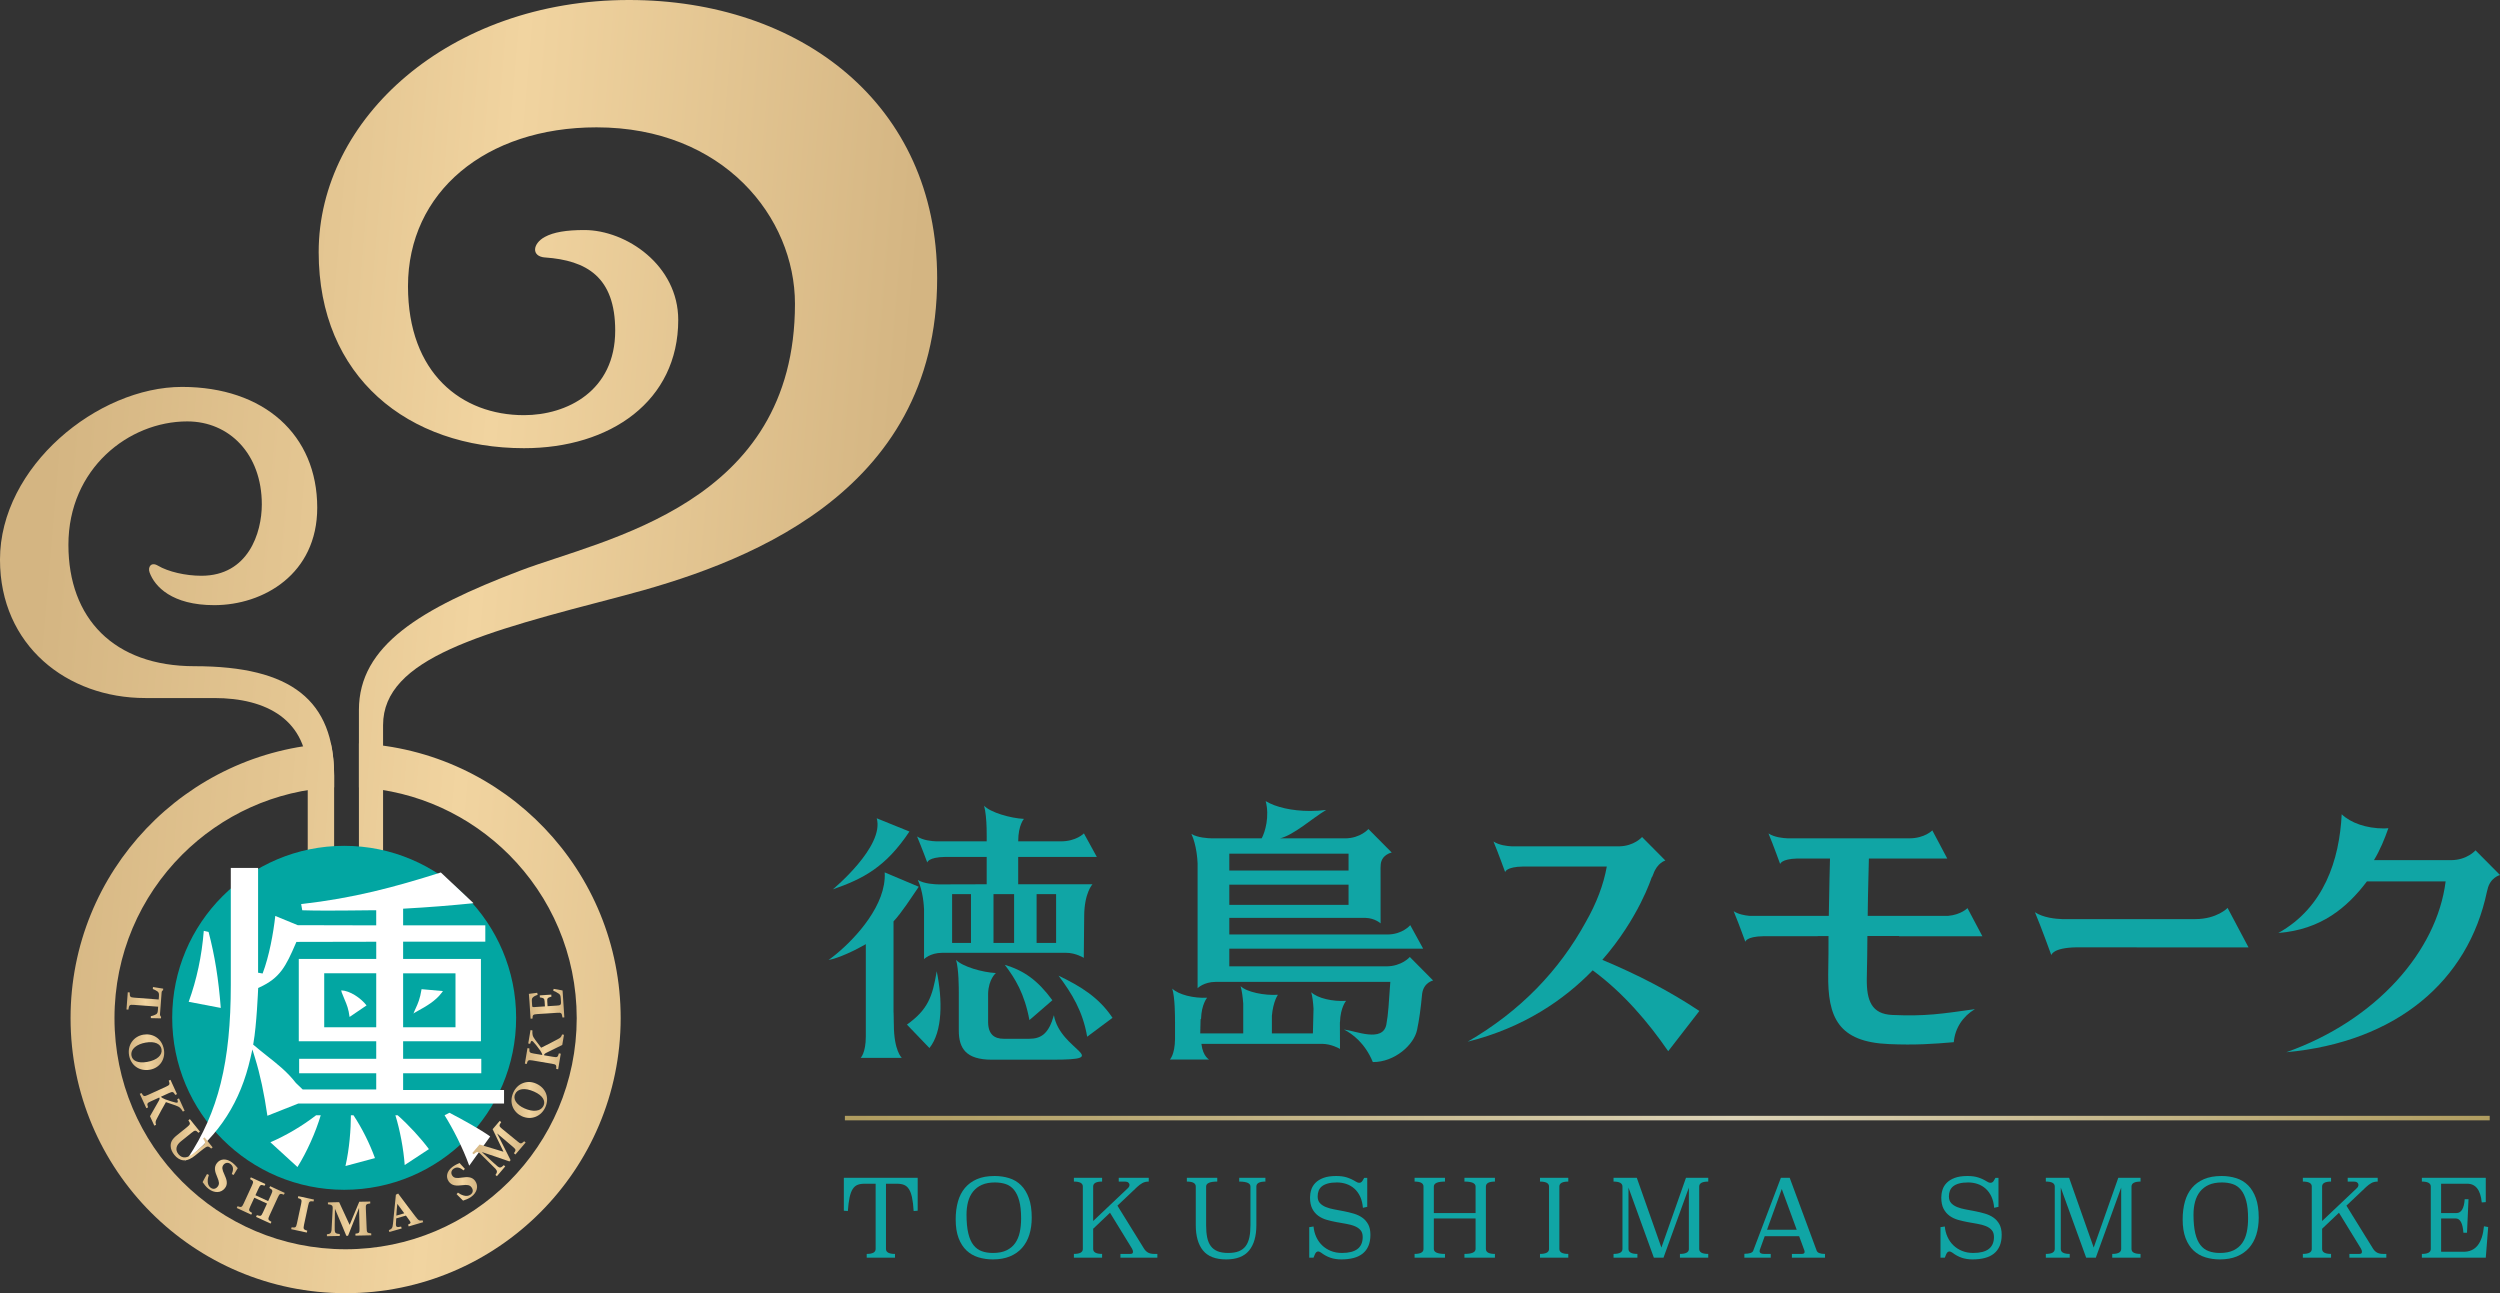 <?xml version="1.0" encoding="UTF-8"?>
<svg id="_レイヤー_2" data-name="レイヤー 2" xmlns="http://www.w3.org/2000/svg" xmlns:xlink="http://www.w3.org/1999/xlink" viewBox="0 0 231.984 120">
  <rect x="0" y="0" width="231.984" height="120" fill="#333333" stroke="none"/>
  <defs>
    <style>
      .cls-1 {
        fill: url(#linear-gradient-12);
      }

      .cls-1, .cls-2, .cls-3, .cls-4, .cls-5, .cls-6, .cls-7, .cls-8, .cls-9, .cls-10, .cls-11, .cls-12, .cls-13, .cls-14, .cls-15, .cls-16, .cls-17, .cls-18, .cls-19, .cls-20, .cls-21 {
        stroke-width: 0px;
      }

      .cls-2 {
        fill: url(#linear-gradient-17);
      }

      .cls-3 {
        fill: url(#linear-gradient);
      }

      .cls-4 {
        fill: url(#linear-gradient-6);
      }

      .cls-5 {
        fill: url(#linear-gradient-15);
      }

      .cls-6 {
        fill: url(#linear-gradient-11);
      }

      .cls-7 {
        fill: url(#linear-gradient-5);
      }

      .cls-8 {
        fill: url(#linear-gradient-13);
      }

      .cls-9 {
        fill: url(#linear-gradient-16);
      }

      .cls-10 {
        fill: #fff;
      }

      .cls-11 {
        fill: #02a6a2;
      }

      .cls-12 {
        fill: url(#linear-gradient-14);
      }

      .cls-13 {
        fill: url(#linear-gradient-2);
      }

      .cls-14 {
        fill: url(#linear-gradient-7);
      }

      .cls-15 {
        fill: url(#linear-gradient-3);
      }

      .cls-16 {
        fill: url(#linear-gradient-9);
      }

      .cls-17 {
        fill: url(#linear-gradient-8);
      }

      .cls-18 {
        fill: url(#linear-gradient-18);
      }

      .cls-19 {
        fill: #10a5a5;
      }

      .cls-20 {
        fill: url(#linear-gradient-10);
      }

      .cls-21 {
        fill: url(#linear-gradient-4);
      }
    </style>
    <linearGradient id="linear-gradient" x1="78.4" y1="103.751" x2="231.028" y2="103.751" gradientUnits="userSpaceOnUse">
      <stop offset=".006" stop-color="#b09d60"/>
      <stop offset=".139" stop-color="#b8a771"/>
      <stop offset=".404" stop-color="#cfc39d"/>
      <stop offset=".54" stop-color="#dcd3b7"/>
      <stop offset="1" stop-color="#b09d60"/>
    </linearGradient>
    <linearGradient id="linear-gradient-2" x1="3.018" y1="56.821" x2="82.013" y2="63.565" gradientUnits="userSpaceOnUse">
      <stop offset=".006" stop-color="#d4b582"/>
      <stop offset=".313" stop-color="#e4c692"/>
      <stop offset=".516" stop-color="#f1d4a0"/>
      <stop offset="1" stop-color="#d4b582"/>
    </linearGradient>
    <linearGradient id="linear-gradient-3" x1="4.709" y1="37.005" x2="83.707" y2="43.748" xlink:href="#linear-gradient-2"/>
    <linearGradient id="linear-gradient-4" x1=".037" y1="91.742" x2="79.035" y2="98.485" xlink:href="#linear-gradient-2"/>
    <linearGradient id="linear-gradient-5" x1="11.736" y1="93.044" x2="15.145" y2="93.044" xlink:href="#linear-gradient-2"/>
    <linearGradient id="linear-gradient-6" x1="11.949" y1="97.638" x2="15.236" y2="97.638" xlink:href="#linear-gradient-2"/>
    <linearGradient id="linear-gradient-7" x1="12.969" y1="102.327" x2="17.131" y2="102.327" xlink:href="#linear-gradient-2"/>
    <linearGradient id="linear-gradient-8" x1="15.837" y1="105.761" x2="19.734" y2="105.761" xlink:href="#linear-gradient-2"/>
    <linearGradient id="linear-gradient-9" x1="18.801" y1="109.102" x2="22.063" y2="109.102" xlink:href="#linear-gradient-2"/>
    <linearGradient id="linear-gradient-10" x1="21.971" y1="111.395" x2="26.423" y2="111.395" xlink:href="#linear-gradient-2"/>
    <linearGradient id="linear-gradient-11" x1="27.018" y1="112.687" x2="29.134" y2="112.687" xlink:href="#linear-gradient-2"/>
    <linearGradient id="linear-gradient-12" x1="30.334" y1="113.103" x2="34.452" y2="113.103" xlink:href="#linear-gradient-2"/>
    <linearGradient id="linear-gradient-13" x1="36.078" y1="112.539" x2="39.263" y2="112.539" xlink:href="#linear-gradient-2"/>
    <linearGradient id="linear-gradient-14" x1="41.481" y1="109.665" x2="44.269" y2="109.665" xlink:href="#linear-gradient-2"/>
    <linearGradient id="linear-gradient-15" x1="43.828" y1="106.576" x2="48.779" y2="106.576" xlink:href="#linear-gradient-2"/>
    <linearGradient id="linear-gradient-16" x1="47.463" y1="102.07" x2="50.766" y2="102.07" xlink:href="#linear-gradient-2"/>
    <linearGradient id="linear-gradient-17" x1="48.704" y1="97.403" x2="52.336" y2="97.403" xlink:href="#linear-gradient-2"/>
    <linearGradient id="linear-gradient-18" x1="49.074" y1="93.145" x2="52.367" y2="93.145" xlink:href="#linear-gradient-2"/>
  </defs>
  <g id="design">
    <g>
      <rect class="cls-3" x="78.4" y="103.542" width="152.628" height=".418"/>
      <g>
        <path class="cls-19" d="M85.154,112.347l-.373.03c-.031-.519-.082-.943-.153-1.272-.071-.329-.169-.587-.293-.773-.124-.186-.275-.314-.452-.384-.177-.07-.386-.105-.628-.105h-1.043v6.054c0,.306.279.459.838.459v.349h-2.625v-.349c.552,0,.829-.153.829-.459v-6.054h-1.052c-.242,0-.452.035-.628.105-.177.07-.326.198-.447.384-.121.186-.217.444-.289.773-.071.33-.126.754-.163,1.272l-.372-.03v-3.052h6.852v3.052Z"/>
        <path class="cls-19" d="M92.276,109.125c.49,0,.948.066,1.373.2.425.133.791.353,1.098.659.307.307.549.704.726,1.194.177.49.265,1.094.265,1.813,0,.579-.074,1.107-.223,1.583-.149.476-.374.883-.675,1.223-.301.34-.677.603-1.127.789-.45.186-.976.279-1.578.279-.478,0-.928-.065-1.35-.195-.422-.13-.788-.341-1.099-.634-.31-.293-.555-.675-.735-1.148-.18-.473-.27-1.052-.27-1.738,0-.606.07-1.157.209-1.653.14-.496.357-.919.652-1.268.295-.349.667-.621,1.117-.814.45-.193.988-.289,1.615-.289ZM92.322,109.724c-.478,0-.883.075-1.215.224-.332.15-.604.358-.815.625-.211.267-.364.581-.461.944-.096.363-.144.757-.144,1.184,0,.699.054,1.279.163,1.738.108.46.268.824.479,1.094.211.269.469.46.773.569.304.11.648.165,1.033.165.509,0,.931-.081,1.266-.245.335-.163.602-.386.801-.669.199-.283.34-.619.424-1.009.084-.389.126-.814.126-1.273,0-.659-.057-1.204-.172-1.634-.115-.429-.278-.772-.489-1.028-.211-.257-.467-.435-.768-.535-.301-.1-.634-.149-1.001-.149Z"/>
        <path class="cls-19" d="M106.594,109.643c-.236,0-.436.048-.601.145-.164.096-.318.211-.461.344l-1.843,1.745,2.458,3.97c.105.173.233.301.382.384.149.083.335.124.559.124h.307v.349h-3.426v-.349h.922c.099,0,.164-.018.196-.055.031-.037.047-.085.047-.145,0-.093-.034-.196-.103-.309l-2.029-3.311-1.564,1.486v1.875c0,.306.276.459.829.459v.349h-2.616v-.349c.552,0,.829-.153.829-.459v-5.795c0-.306-.276-.459-.829-.459v-.349h2.616v.349c-.552,0-.829.153-.829.459v3.202l3.202-3.032c.112-.1.168-.206.168-.319,0-.086-.036-.16-.107-.22-.071-.06-.178-.09-.321-.09h-.568v-.349h2.784v.349Z"/>
        <path class="cls-19" d="M117.421,109.643c-.559,0-.838.153-.838.459v3.581c0,1.024-.225,1.81-.675,2.359-.45.548-1.159.823-2.127.823-.981,0-1.696-.274-2.146-.823-.45-.549-.675-1.335-.675-2.359v-3.581c0-.306-.276-.459-.828-.459v-.349h2.821v.349c-.689,0-1.033.153-1.033.46v3.586c0,.433.032.811.098,1.134.065.323.177.591.335.804.158.213.368.373.628.48.261.107.59.16.987.16s.728-.053.991-.16c.264-.107.475-.267.633-.48.158-.213.271-.481.34-.804.068-.323.102-.701.102-1.134v-3.586c0-.306-.348-.46-1.043-.46v-.349h2.43v.349Z"/>
        <path class="cls-19" d="M126.87,111.987l-.4.09c-.031-.392-.115-.736-.251-1.032-.137-.296-.313-.542-.531-.738-.217-.196-.465-.342-.745-.439-.279-.096-.574-.144-.885-.144-.329,0-.608.031-.838.094-.229.064-.414.152-.554.264-.14.113-.241.249-.303.409-.062.16-.093.336-.093.528,0,.259.07.466.209.619.14.153.324.276.554.369.23.093.492.166.786.219.295.054.595.11.899.17.305.06.604.133.899.22.295.086.557.209.787.369.229.16.414.368.554.624.139.256.209.58.209.973,0,.399-.062.743-.186,1.032-.124.289-.302.527-.535.713-.233.186-.517.323-.852.409-.335.086-.711.129-1.126.129-.373,0-.709-.051-1.01-.154-.301-.103-.591-.261-.871-.474-.105-.073-.192-.109-.26-.109-.081,0-.146.027-.196.08-.05.053-.093.126-.131.219l-.112.279h-.4v-2.833l.4-.06c.031.346.115.668.251.967.136.3.318.559.545.778.226.22.495.393.805.519.31.127.658.19,1.043.19,1.278,0,1.918-.494,1.918-1.48,0-.273-.07-.489-.21-.645-.139-.157-.324-.28-.554-.37-.229-.09-.49-.16-.782-.21-.292-.05-.591-.103-.898-.16-.307-.056-.607-.127-.899-.21-.292-.084-.552-.209-.782-.375-.23-.167-.414-.385-.554-.655-.139-.27-.209-.615-.209-1.036,0-.24.037-.48.112-.72.074-.24.205-.455.391-.645.186-.19.434-.343.745-.46.31-.117.704-.175,1.183-.175.378,0,.707.043.987.132.279.088.549.213.81.375.118.081.233.122.345.122.124,0,.223-.063.298-.19l.158-.269h.279v2.693Z"/>
        <path class="cls-19" d="M138.72,109.643c-.558,0-.838.153-.838.459v5.795c0,.306.279.459.838.459v.349h-2.83v-.349c.689,0,1.034-.153,1.034-.459v-2.832h-3.873v2.832c0,.306.345.459,1.034.459v.349h-2.821v-.349c.552,0,.828-.153.828-.459v-5.795c0-.306-.276-.459-.828-.459v-.349h2.821v.349c-.689,0-1.034.153-1.034.459v2.464h3.873v-2.464c0-.306-.345-.459-1.034-.459v-.349h2.83v.349Z"/>
        <path class="cls-19" d="M145.526,109.643c-.552,0-.828.153-.828.459v5.795c0,.306.276.459.828.459v.349h-2.625v-.349c.559,0,.838-.153.838-.459v-5.795c0-.306-.279-.459-.838-.459v-.349h2.625v.349Z"/>
        <path class="cls-19" d="M158.513,109.643c-.558,0-.838.153-.838.459v5.795c0,.306.279.459.838.459v.349h-2.625v-.349c.552,0,.829-.153.829-.459v-5.695l-2.355,6.503h-.894l-2.355-6.503v5.695c0,.306.276.459.828.459v.349h-2.215v-.349c.552,0,.828-.153.828-.459v-5.795c0-.306-.276-.459-.828-.459v-.349h2.16l2.281,6.473,2.281-6.473h2.066v.349Z"/>
        <path class="cls-19" d="M168.577,116.057c.075.199.332.299.772.299v.349h-3.072v-.349h.922c.173,0,.26-.066.26-.2-.006,0-.009-.006-.009-.02s-.002-.025-.004-.035c-.003-.01-.004-.025-.004-.045l-.494-1.347h-3.193l-.456,1.267c-.006.033-.011.06-.014.08-.003.019-.004.033-.004.04,0,.173.136.259.409.259h.624v.349h-2.448v-.359c.471,0,.745-.093.819-.279l2.57-6.772h.819l2.504,6.763ZM163.969,114.112h2.755l-1.387-3.78-1.368,3.78Z"/>
        <path class="cls-19" d="M185.446,111.987l-.4.09c-.031-.392-.115-.736-.251-1.032-.137-.296-.313-.542-.531-.738-.217-.196-.465-.342-.745-.439-.279-.096-.574-.144-.885-.144-.329,0-.608.031-.838.094-.23.064-.414.152-.554.264-.139.113-.24.249-.302.409-.062.16-.093.336-.093.528,0,.259.07.466.209.619.14.153.325.276.554.369.23.093.492.166.787.219.295.054.594.11.898.17.305.06.604.133.899.22.295.086.557.209.787.369.229.16.414.368.554.624.139.256.209.58.209.973,0,.399-.062.743-.186,1.032-.124.289-.302.527-.535.713-.233.186-.517.323-.852.409-.335.086-.711.129-1.126.129-.373,0-.709-.051-1.01-.154-.301-.103-.591-.261-.871-.474-.105-.073-.192-.109-.26-.109-.081,0-.146.027-.196.08-.05.053-.093.126-.13.219l-.112.279h-.4v-2.833l.4-.06c.031.346.115.668.252.967.137.3.318.559.544.778.226.22.495.393.805.519.31.127.658.19,1.043.19,1.278,0,1.918-.494,1.918-1.48,0-.273-.07-.489-.21-.645-.139-.157-.324-.28-.554-.37-.229-.09-.49-.16-.782-.21-.292-.05-.591-.103-.898-.16-.307-.056-.607-.127-.899-.21-.292-.084-.553-.209-.782-.375-.23-.167-.414-.385-.554-.655-.14-.27-.21-.615-.21-1.036,0-.24.037-.48.112-.72.075-.24.205-.455.391-.645.186-.19.434-.343.745-.46.31-.117.704-.175,1.182-.175.378,0,.707.043.987.132.279.088.549.213.81.375.118.081.233.122.345.122.124,0,.223-.063.298-.19l.158-.269h.279v2.693Z"/>
        <path class="cls-19" d="M198.628,109.643c-.558,0-.838.153-.838.459v5.795c0,.306.279.459.838.459v.349h-2.625v-.349c.552,0,.829-.153.829-.459v-5.695l-2.355,6.503h-.894l-2.355-6.503v5.695c0,.306.276.459.828.459v.349h-2.215v-.349c.552,0,.828-.153.828-.459v-5.795c0-.306-.276-.459-.828-.459v-.349h2.16l2.281,6.473,2.281-6.473h2.066v.349Z"/>
        <path class="cls-19" d="M206.132,109.125c.49,0,.948.066,1.373.2.425.133.791.353,1.099.659.307.307.549.704.726,1.194.177.49.265,1.094.265,1.813,0,.579-.075,1.107-.224,1.583-.149.476-.374.883-.675,1.223-.301.34-.677.603-1.127.789-.45.186-.976.279-1.578.279-.478,0-.928-.065-1.35-.195-.422-.13-.788-.341-1.099-.634-.31-.293-.555-.675-.735-1.148-.18-.473-.27-1.052-.27-1.738,0-.606.07-1.157.209-1.653.14-.496.357-.919.652-1.268.294-.349.667-.621,1.117-.814.45-.193.988-.289,1.615-.289ZM206.178,109.724c-.478,0-.883.075-1.215.224-.332.15-.604.358-.815.625s-.365.581-.461.944c-.097.363-.144.757-.144,1.184,0,.699.055,1.279.163,1.738.109.46.269.824.48,1.094.211.269.469.46.773.569.304.11.649.165,1.033.165.509,0,.931-.081,1.266-.245.335-.163.602-.386.801-.669.199-.283.34-.619.423-1.009.084-.389.125-.814.125-1.273,0-.659-.057-1.204-.172-1.634-.115-.429-.278-.772-.489-1.028-.211-.257-.467-.435-.768-.535-.301-.1-.635-.149-1.001-.149Z"/>
        <path class="cls-19" d="M220.636,109.643c-.236,0-.436.048-.6.145-.165.096-.318.211-.461.344l-1.843,1.745,2.457,3.97c.105.173.233.301.381.384.149.083.335.124.559.124h.307v.349h-3.426v-.349h.922c.099,0,.164-.018.195-.055.031-.037.047-.085.047-.145,0-.093-.035-.196-.103-.309l-2.03-3.311-1.564,1.486v1.875c0,.306.276.459.829.459v.349h-2.616v-.349c.552,0,.828-.153.828-.459v-5.795c0-.306-.276-.459-.828-.459v-.349h2.616v.349c-.553,0-.829.153-.829.459v3.202l3.203-3.032c.112-.1.168-.206.168-.319,0-.086-.036-.16-.107-.22-.071-.06-.178-.09-.321-.09h-.568v-.349h2.783v.349Z"/>
        <path class="cls-19" d="M230.663,111.548l-.373.03c-.112-1.157-.562-1.736-1.35-1.736h-2.421v2.723h1.415c.46,0,.717-.429.773-1.287h.354l-.139,3.112h-.335c-.062-.884-.301-1.326-.717-1.326h-1.35v3.092h2.085c1.111,0,1.741-.788,1.89-2.364l.392.07-.224,2.843h-5.93v-.349c.552,0,.828-.153.828-.459v-5.795c0-.306-.276-.459-.828-.459v-.349h5.93v2.254Z"/>
      </g>
      <g>
        <g>
          <path class="cls-19" d="M100.568,88.887l.038-3.838c0-2.188.768-2.994.768-2.994h-6.892v-2.539h7.295l-1.197-2.183s-.703.739-2.142.739h-3.955c0-1.509.53-2.084.53-2.084-1.252-.063-3.119-.6-3.698-1.225.307,1.074.241,3.309.241,3.309h-4.663c-.441-.015-1.247-.093-1.796-.455.43,1.024.946,2.415.946,2.415,0,0,.072-.493,1.681-.517h3.833v2.539s-2.168.006-4.443.012c-.34-.005-1.368-.049-1.945-.411.48,1.029.562,2.38.576,2.738v4.608s.566-.587,1.679-.587h11.515c.883,0,1.631.472,1.631.472ZM90.102,87.498h-1.753v-4.526h1.753v4.526ZM94.103,87.498h-1.913v-4.526h1.913v4.526ZM98,87.498h-1.81v-4.526h1.81v4.526Z"/>
          <path class="cls-19" d="M97.797,94.202c-.478,1.708-1.171,2.19-2.296,2.19h-2.361c-.878,0-1.449-.417-1.449-1.569v-2.635c.047-1.36.724-1.895.724-1.895-1.252-.063-3.119-.6-3.698-1.225.258.902.254,2.617.254,3.145h0v3.418c0,1.631.651,2.701,3.058,2.701h5.59c5.835,0,.752-.803.177-4.131Z"/>
          <path class="cls-19" d="M82.914,95.02v-9.523c.765-.816,1.66-2.218,2.34-3.212l-3.162-1.333c.026.376-.003.755-.068,1.134-.082,0-.083.002,0,.002-.506,2.93-3.489,5.819-5.141,6.994.942-.168,2.518-.918,3.459-1.471v8.56c0,1.541-.479,1.991-.479,1.991h3.813c.009-.007-.734-.64-.734-3.126s-.026-.017-.026-.017Z"/>
          <path class="cls-19" d="M84.159,95.078l2.087,2.175c1.236-1.547,1.218-4.478.676-7.127-.398,2.392-.831,3.564-2.764,4.951Z"/>
          <path class="cls-19" d="M98.227,90.536c1.222,1.631,2.258,3.301,2.654,5.664l2.353-1.753c-1.252-1.877-2.922-2.913-5.007-3.911Z"/>
          <path class="cls-19" d="M95.524,94.658l2.13-1.842c-1.352-1.846-2.648-2.764-4.412-3.283.958,1.268,1.821,2.649,2.282,5.125Z"/>
          <path class="cls-19" d="M84.39,77.161l-3.035-1.229c.732,2.611-4.009,6.536-4.071,6.595,2.845-.99,4.918-2.084,7.106-5.366Z"/>
        </g>
        <g>
          <path class="cls-19" d="M124.342,94.858c.038-1.385.567-1.986.567-1.986-1.252.08-2.657-.243-3.236-.801.117.397.179.968.213,1.523l-.057,2.299h-3.806v-1.636c.12-1.357.562-1.948.562-1.948-1.252.08-2.888-.243-3.467-.801.124.42.205,1.036.247,1.621v2.765h-3.99l.033-1.328.041-.005c.038-1.384.567-1.979.567-1.979-1.252.065-2.657-.281-3.236-.846.258.876.254,2.591.254,3.119h.002s0,1.551,0,1.551c-.018,1.47-.476,1.91-.476,1.91h3.63c.008-.006-.555-.276-.699-1.402v-.052h9.264c1.244,0,1.695,0,1.917,0,.883,0,1.672.472,1.672.472l-.011-2.475h.009Z"/>
          <path class="cls-19" d="M132.986,90.985l-2.164-2.183s-.74.869-2.18.869c-.008,0-.013.001-.021.001h-14.55v-1.644h12.691s5.297.001,5.297.001l-1.197-2.183s-.703.869-2.142.869h-1.958s-12.691,0-12.691,0v-1.54h12.657c.848.022,1.383.508,1.383.508l-.003-4.882c0-.021-.002-.038-.002-.06v-.207c.004-.048.008-.097.008-.161,0-1.08,1.03-1.262,1.03-1.262l-2.164-2.183s-.735.859-2.161.867h-6.045c1.292-.308,3.009-1.877,4.291-2.64-.475.063-.98.097-1.503.097-1.702,0-3.204-.361-4.114-.912.371,1.414-.05,2.873-.373,3.454h-4.601c-.364-.007-1.356-.057-1.92-.411.483,1.036.563,2.4.576,2.747v11.57s.563-.582,1.668-.586h16.215c-.146,1.999-.184,2.984-.368,3.95-.325,1.705-2.849.595-3.929.469.783.413,1.944,1.253,2.674,3.02,2.003.018,3.826-1.589,4.108-2.999.196-.951.322-1.824.471-3.368.156-1.03,1.017-1.202,1.017-1.202ZM114.071,79.215h11.066v1.564h-11.066v-1.564ZM114.071,82.091h11.066v1.874h-11.066v-1.874Z"/>
        </g>
        <path class="cls-19" d="M208.649,87.912l-1.942-3.661s-.985,1.036-3.003,1.036h-12.356c-.619-.021-1.748-.131-2.518-.638.603,1.436,1.519,3.98,1.519,3.98,0,0,.1-.691,2.357-.724h5.571v.008h10.374Z"/>
        <path class="cls-19" d="M229.712,78.906s-.771.902-2.269.911h-7.155c.582-.968.983-1.954,1.338-2.966-.135.007-.264.024-.402.024-1.667,0-3.116-.53-3.93-1.319-.202,4.225-1.647,8.67-5.882,11.02,3.972-.315,6.384-2.356,8.226-4.789h7.301c-.804,6.458-6.429,12.901-14.785,15.854,10.232-.944,16.885-6.612,18.62-14.911.017-.052.034-.11.049-.184.238-1.121,1.163-1.348,1.163-1.348l-2.272-2.292Z"/>
        <path class="cls-19" d="M148.686,89.068c3.384-3.88,4.572-7.632,4.572-7.632.049-.058.1-.156.152-.308.374-1.085,1.126-1.276,1.126-1.276l-2.164-2.182s-.726.846-2.133.865h-9.951c-.454-.022-1.187-.109-1.703-.449.43,1.024,1.083,2.839,1.083,2.839,0,0,.071-.493,1.681-.517h7.752c-.302,1.704-.97,3.429-1.937,5.125-2.47,4.52-6.083,8.295-10.974,11.13,5.214-1.3,8.973-3.912,11.602-6.624,2.868,2.114,5.179,4.848,7.006,7.506l2.893-3.735c-2.852-1.892-5.712-3.36-9.005-4.741Z"/>
        <path class="cls-19" d="M175.592,94.182c-1.92-.083-2.393-1.328-2.365-3.376.028-1.217.056-3.08.056-3.948h2.941l.002.022h7.728l-1.385-2.611s-.596.613-1.8.718h-7.459c.028-2.574.111-4.871.111-5.323h.463s6.808,0,6.808,0l-1.385-2.611s-.702.738-2.14.739h-11.269c-.442-.015-1.245-.094-1.794-.455.43,1.024,1.083,2.839,1.083,2.839,0,0,.078-.469,1.59-.512h3.035c-.028.452-.056,2.749-.111,5.323h-7.346c-.45-.04-1.043-.145-1.482-.434.279.666.651,1.659.878,2.277v.028h.01c.116.315.195.533.195.533,0,0,.072-.493,1.681-.517h5.049l-.013-.016h1.001c0,.812,0,2.334-.028,3.524-.056,4.012.918,6.309,5.647,6.503,2.404.106,4.133-.015,6.007-.177.103-1.296.852-2.415,1.959-3.066-3.077.434-4.613.677-7.668.54Z"/>
      </g>
      <g>
        <path class="cls-13" d="M28.555,81.17v-9.19c0-5.161-3.772-7.207-8.682-7.207h-6.393c-7.271,0-13.481-4.886-13.481-12.841,0-8.645,9.073-16.029,16.886-16.029,7.619,0,12.552,4.45,12.552,11.204,0,6.157-4.986,9.047-9.561,9.047-3.918,0-5.528-1.73-5.998-3.042-.179-.499.148-.997.771-.626.955.568,2.569.941,4.038.941,4.345,0,5.608-3.974,5.608-6.626,0-4.678-3.022-7.698-6.918-7.698-5.427,0-11.029,4.379-11.029,11.455,0,6.826,4.217,11.261,11.702,11.261,9.012,0,12.954,3.181,12.954,10.161v9.19h-2.45Z"/>
        <path class="cls-15" d="M50.586,23.894c-1.303-.094-1.181-1.287-.024-1.912.808-.436,1.978-.636,3.661-.636,3.88,0,8.713,3.261,8.713,8.342,0,7.506-6.265,11.901-14.31,11.901-10.739,0-19.055-6.592-19.055-18.191C29.572,11,41.702,0,58.363,0c15.869,0,28.599,9.61,28.599,25.818,0,20.293-18.443,26.671-29.398,29.534-12.715,3.322-22.017,5.706-22.017,11.934v13.884h-2.241v-15.297c0-5.979,5.734-9.402,14.956-12.916,7.842-2.988,25.506-6.091,25.506-24.765,0-8.03-6.638-16.375-18.416-16.375-10.27,0-17.493,5.998-17.493,14.742,0,8.089,4.987,11.966,10.761,11.966,3.985,0,8.467-2.241,8.467-7.844,0-4.99-2.663-6.515-6.5-6.789Z"/>
        <path class="cls-21" d="M33.306,68.983v4.084c5.434.307,10.302,2.625,13.928,6.244,3.885,3.894,6.275,9.227,6.282,15.164-.007,5.937-2.396,11.271-6.282,15.168-3.898,3.887-9.232,6.277-15.161,6.281-5.945-.004-11.276-2.394-15.174-6.281-3.886-3.896-6.276-9.231-6.276-15.168s2.39-11.271,6.276-15.164c3.663-3.656,8.592-5.986,14.107-6.255v-1.074c0-1.094-.109-2.083-.306-2.992-13.463.716-24.153,11.851-24.153,25.485,0,14.099,11.424,25.521,25.526,25.526,14.092-.005,25.516-11.427,25.521-25.526-.005-13.681-10.769-24.845-24.287-25.491Z"/>
        <path class="cls-11" d="M15.979,94.445c0-8.815,7.141-15.956,15.965-15.958h0c8.812.002,15.95,7.143,15.95,15.958h0c0,8.815-7.138,15.957-15.95,15.96h0c-8.824-.003-15.965-7.145-15.965-15.96h0Z"/>
        <g>
          <path class="cls-10" d="M39.801,106.63c-.773-1.037-1.86-2.217-2.899-3.141h-.213c.425,1.354.768,3.191.864,4.619l2.249-1.478Z"/>
          <path class="cls-10" d="M32.803,103.489h-.242c-.002,1.284-.134,3.096-.504,4.71l2.738-.735c-.498-1.373-1.216-2.802-1.993-3.974Z"/>
          <g>
            <path class="cls-10" d="M46.773,101.146h-9.366v-1.556h7.254v-1.342h-7.254v-1.624h7.22v-7.642h-7.22v-1.603h7.627v-1.512h-7.627v-1.546l.206-.013c2.07-.113,4.196-.281,6.327-.497l-3.034-2.852c-4.335,1.37-8.086,2.382-12.961,2.934l.101.574c.897.021,1.201.031,2.287.031,1.396,0,2.792-.018,4.155-.032l.422-.003v1.403l-7.282-.017-2.084-.857c-.175,1.589-.566,3.745-1.175,5.342l-.42-.075v-9.72h-2.532v10.848c0,7.147-1.159,11.823-3.992,16.078l-.323.318c3.266-2.493,5.219-5.552,6.14-9.613l.179-.792.239.777c.48,1.549.855,3.311,1.153,5.38l2.87-1.137h19.089v-1.252ZM37.407,90.316h4.86v5.01h-4.86v-5.01ZM34.911,95.326h-4.826v-5.01h4.826v5.01ZM34.911,88.982h-7.186v7.642h7.186v1.624h-7.153v1.342h7.153v1.503h-6.827l-.63-.604c-.827-1.067-1.722-1.751-2.724-2.546-.378-.3-.76-.606-1.143-.933l-.096-.08.023-.122c.299-1.644.436-4.962.437-4.996l.006-.132.121-.057c1.913-.876,2.443-1.946,3.368-4.087l.057-.133,7.409-.015v1.595Z"/>
            <path class="cls-10" d="M38.577,93.559c-.081.174-.152.328-.215.506l.069-.068c.111-.063.228-.128.348-.196.725-.401,1.624-.897,2.213-1.686l.112-.15-1.985-.175c-.142.903-.354,1.362-.542,1.769Z"/>
          </g>
          <path class="cls-10" d="M29.333,103.489c-1.298,1.002-2.759,1.862-4.241,2.507l2.511,2.297c.86-1.37,1.699-3.241,2.159-4.804h-.428Z"/>
          <path class="cls-10" d="M31.664,91.899l.042.183c.103.267.192.477.269.666.216.506.365.861.463,1.619l1.577-1.072c-.544-.69-1.539-1.368-2.352-1.397Z"/>
          <path class="cls-10" d="M45.486,105.456c-.838-.605-2.559-1.572-3.782-2.199l-.45.232c.758,1.211,1.685,3.001,2.288,4.681l1.945-2.714Z"/>
          <path class="cls-10" d="M20.487,93.53c-.209-2.696-.552-4.829-1.132-7.053l-.445-.099c-.183,2.316-.654,4.529-1.401,6.583l2.978.568Z"/>
        </g>
        <g>
          <path class="cls-7" d="M13.995,94.292c.225-.036.416-.128.487-.171.108-.079.149-.114.17-.398l.023-.308-2.26-.17c-.404-.03-.436.016-.502.441l-.177-.013.12-1.596.178.013c.003.411.029.457.432.487l2.26.17.022-.293c.02-.269-.017-.35-.126-.45-.087-.074-.254-.154-.442-.231l.014-.183c.349.06.721.122.951.149l-.011.144c-.116.064-.13.121-.141.265l-.145,1.923c-.01.13.014.199.099.288l-.01.139c-.203-.011-.627-.023-.942-.022v-.184Z"/>
          <path class="cls-4" d="M15.209,97.389c.154.879-.362,1.709-1.298,1.873-1.012.177-1.775-.433-1.933-1.331-.166-.95.407-1.761,1.324-1.922.813-.142,1.718.297,1.907,1.38ZM14.988,97.354c-.085-.485-.623-.758-1.464-.61-.803.141-1.436.58-1.323,1.222.079.451.578.726,1.447.574.941-.165,1.437-.634,1.34-1.185Z"/>
          <path class="cls-14" d="M15.82,100.2l.606,1.328-.162.074c-.183-.298-.228-.336-.596-.168l-.737.337c.069.08.187.153.389.236.43.164.755.249.982.304.184.043.238-.013.172-.227l-.029-.087.162-.074.524,1.149-.162.074c-.178-.284-.274-.437-.698-.577-.258-.089-.575-.204-.874-.3-.26.452-.573,1.009-.844,1.54-.137.259-.141.33-.074.569l-.162.074-.399-.873c.166-.298.52-.926.821-1.44.089-.152.084-.235.039-.299l-.776.354c-.373.17-.372.207-.262.565l-.162.074-.609-1.333.162-.074c.185.313.227.347.6.176l1.667-.761c.368-.168.379-.226.259-.569l.162-.074Z"/>
          <path class="cls-17" d="M19.595,106.582c-.216-.222-.339-.228-.486-.134-.122.079-.255.175-.518.387l-.492.396c-.323.26-.691.471-1.089.438-.319-.027-.612-.23-.827-.496-.199-.247-.347-.537-.346-.829-.011-.351.134-.64.554-.979l.949-.765c.345-.279.344-.334.14-.64l.139-.112.935,1.159-.139.112c-.253-.26-.307-.273-.652.006l-.997.805c-.421.339-.531.769-.208,1.17.36.447.847.375,1.41-.079l.469-.378c.259-.209.385-.329.491-.427.161-.154.113-.289-.084-.564l.139-.112.75.93-.139.112Z"/>
          <path class="cls-16" d="M21.509,108.948c.115-.302.228-.662-.12-.937-.22-.174-.486-.132-.654.08-.164.209-.123.443.079.874.246.52.349.921.053,1.295-.353.447-.981.479-1.523.051-.243-.191-.407-.426-.543-.62.046-.105.293-.549.407-.748l.175.083c-.113.299-.227.878.144,1.172.231.183.485.149.676-.093.174-.219.139-.456-.045-.877-.226-.523-.334-.916-.023-1.31.314-.397.872-.466,1.44-.018.261.206.413.418.488.496-.096.152-.225.37-.382.632l-.171-.08Z"/>
          <path class="cls-20" d="M26.349,110.858c-.358-.122-.401-.11-.568.253l-.772,1.677c-.167.363-.144.406.178.591l-.075.162-1.352-.623.074-.162c.366.116.398.115.566-.249l.379-.823-1.182-.544-.379.823c-.167.363-.138.403.174.589l-.075.162-1.348-.621.074-.162c.34.114.398.114.566-.249l.772-1.677c.167-.363.144-.416-.177-.596l.074-.162,1.348.621-.074.162c-.347-.122-.396-.108-.563.255l-.288.626,1.182.544.288-.626c.167-.363.135-.41-.177-.596l.074-.162,1.353.623-.074.162Z"/>
          <path class="cls-6" d="M27.018,114.062l.038-.174c.365.044.414.025.499-.371l.387-1.797c.085-.396.046-.443-.301-.548l.037-.175,1.457.313-.038.175c-.361-.043-.415-.02-.5.376l-.387,1.797c-.084.391-.048.429.302.543l-.038.174-1.457-.314Z"/>
          <path class="cls-1" d="M32.985,114.658l-.003-.178c.366-.046.389-.08.38-.514l-.043-1.881c-.331.836-.693,1.761-1.023,2.587l-.159.003c-.33-.78-.691-1.67-1.055-2.507-.032,1.516-.026,1.815-.022,1.989.01.26.108.325.47.352l.004.179-1.196.025-.004-.179c.274-.03.398-.085.431-.376.016-.145.03-.421.108-2.014.01-.232-.026-.361-.442-.392l-.003-.178,1.042-.021.974,2.108.893-2.146,1.017-.021.004.178c-.385.046-.428.086-.41.472l.075,1.808c.013.434.033.453.425.498l.004.179-1.466.029Z"/>
          <path class="cls-8" d="M37.92,113.804l-.049-.171c.28-.127.265-.178.142-.358-.087-.125-.222-.312-.344-.477l-.903.262c-.01.158-.023.353-.028.51-.013.321.109.325.485.251l.05.171-1.144.332-.049-.171c.281-.122.343-.185.388-.62l.267-2.674.211-.106c.53.72,1.085,1.453,1.61,2.138.296.381.347.401.66.351l.049.171-1.343.39ZM36.87,111.709c-.038.372-.077.72-.094,1.092l.736-.214-.642-.878Z"/>
          <path class="cls-12" d="M43.017,108.605c-.257-.196-.571-.405-.933-.148-.228.162-.263.429-.106.649.154.216.392.243.86.17.569-.09.981-.076,1.257.313.33.464.185,1.075-.378,1.475-.251.179-.523.271-.747.347-.087-.074-.444-.435-.604-.6l.128-.144c.255.192.779.464,1.164.19.24-.17.279-.423.1-.674-.162-.228-.398-.261-.855-.204-.565.071-.971.064-1.262-.345-.293-.413-.203-.968.387-1.386.271-.193.517-.28.612-.329.119.134.292.319.499.544l-.124.141Z"/>
          <path class="cls-5" d="M47.827,107.131l-.135-.116c.208-.304.199-.344-.132-.626l-1.433-1.216c.405.802.855,1.686,1.253,2.481l-.103.121c-.801-.271-1.705-.593-2.572-.877,1.111,1.03,1.338,1.224,1.47,1.337.201.165.315.136.575-.117l.135.116-.776.909-.135-.115c.16-.225.201-.354.006-.571-.097-.109-.294-.302-1.432-1.418-.167-.161-.287-.22-.586.07l-.135-.115.675-.792,2.22.672-1.01-2.091.66-.774.136.116c-.221.318-.22.376.08.619l1.4,1.144c.333.278.36.276.654.013l.135.115-.951,1.115Z"/>
          <path class="cls-9" d="M47.634,101.374c.365-.813,1.257-1.21,2.123-.821.936.421,1.225,1.354.851,2.185-.395.879-1.324,1.228-2.172.847-.752-.338-1.253-1.208-.803-2.211ZM47.797,101.526c-.202.448.09.976.868,1.325.742.334,1.512.326,1.779-.267.188-.418-.07-.925-.875-1.286-.871-.392-1.543-.282-1.772.228Z"/>
          <path class="cls-2" d="M48.704,98.699l.243-1.441.177.03c-.016.35,0,.406.398.473l.799.135c-.012-.105-.068-.231-.19-.414-.263-.377-.485-.63-.642-.803-.128-.139-.204-.122-.27.092l-.025.088-.176-.029.211-1.246.176.029c-.013.336-.019.515.254.87.163.218.362.492.555.739.469-.229,1.04-.514,1.564-.802.257-.138.302-.194.38-.43l.176.03-.16.946c-.305.154-.951.475-1.488.732-.16.076-.201.147-.2.225l.842.142c.404.068.424.038.533-.321l.176.03-.244,1.446-.176-.029c.022-.363.006-.415-.398-.483l-1.807-.305c-.399-.068-.441-.026-.534.325l-.176-.03Z"/>
          <path class="cls-18" d="M51.373,91.761c.132.016.694.114.831.149l.163,2.497-.173.011c-.072-.435-.097-.462-.502-.436l-1.838.119c-.408.026-.434.086-.441.415l-.178.012-.102-1.564c-.033-.505-.048-.673-.058-.74.087-.01.479-.06.776-.099l.037.186c-.161.054-.353.148-.434.235-.091.093-.115.158-.099.403l.02.312c.012.183.023.202.186.191l1.005-.065-.031-.472c-.017-.269-.093-.313-.439-.363l-.012-.188,1.073-.07.012.188c-.35.1-.406.142-.388.421l.03.466.827-.054c.332-.022.433-.038.418-.337l-.022-.341c-.018-.27-.056-.34-.193-.437-.148-.111-.332-.196-.501-.262l.032-.181Z"/>
        </g>
      </g>
    </g>
  </g>
</svg>